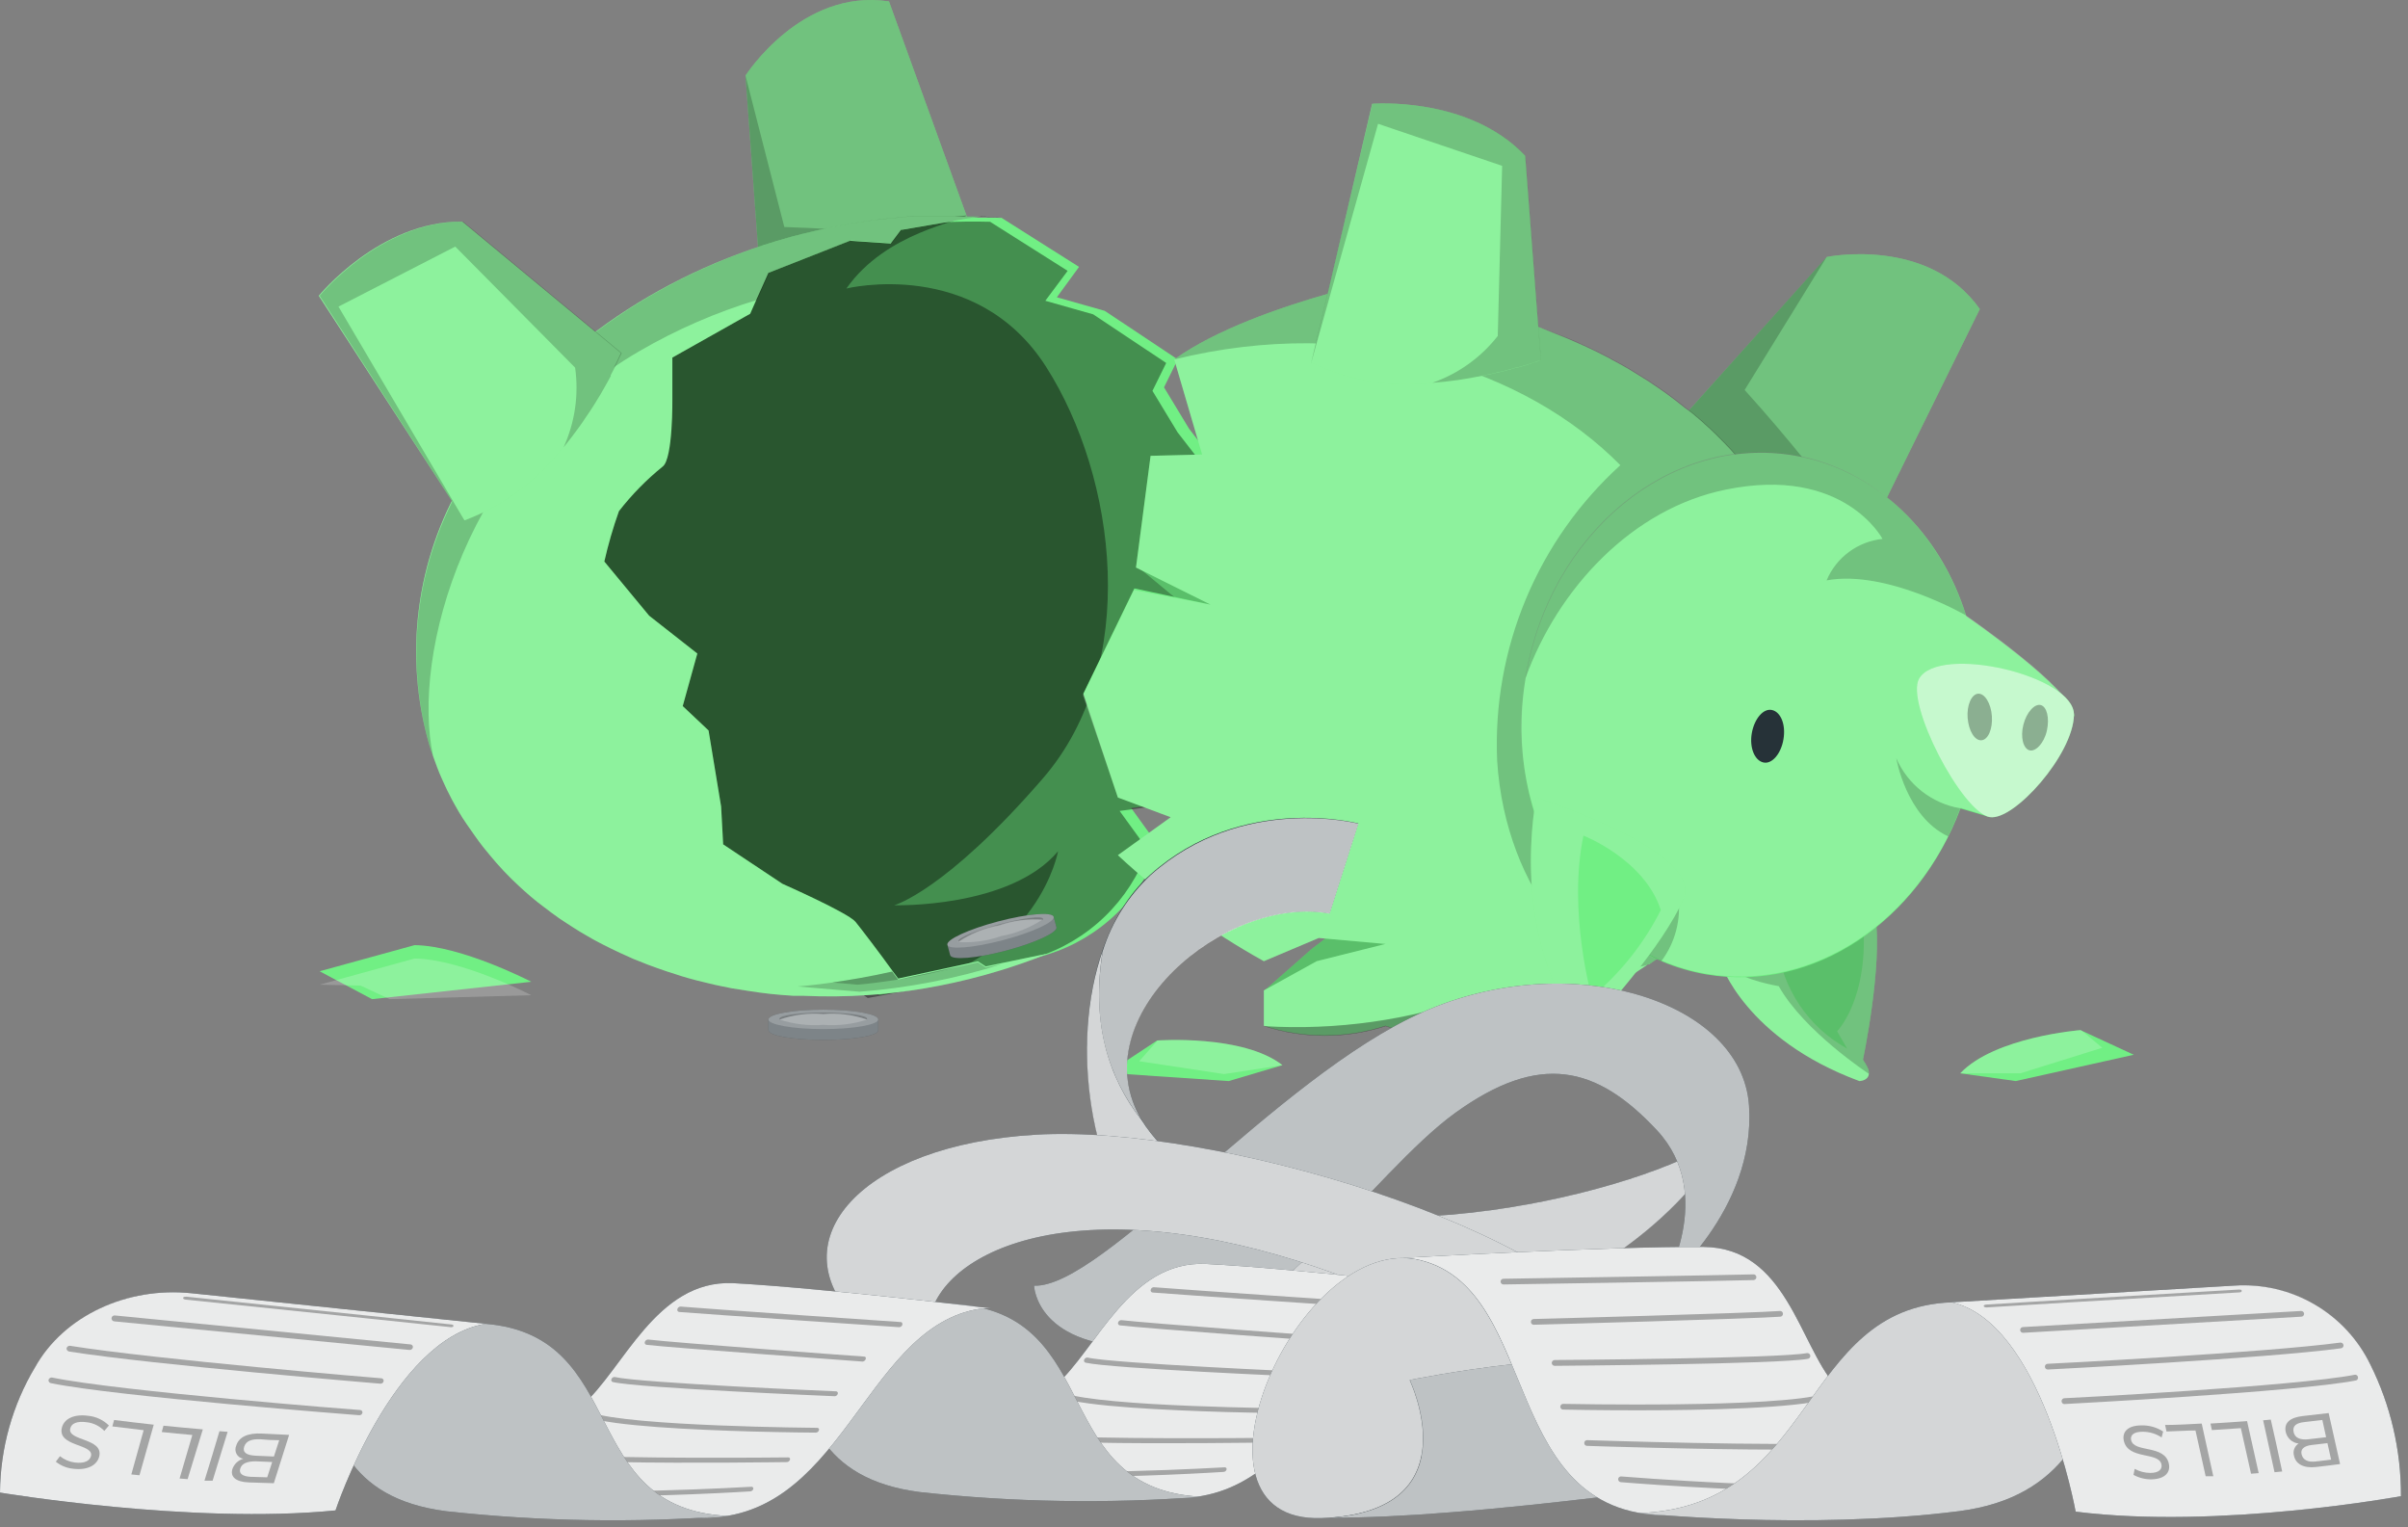 <svg width="164" height="104" viewBox="0 0 164 104" fill="none" xmlns="http://www.w3.org/2000/svg">
<rect x="0" y="0" width="164" height="104" fill="#808080" stroke="none"/>
<path d="M68.62 22.398L60.547 0.097C54.581 -0.827 50.773 5.148 50.773 5.148L51.996 21.881C51.996 21.881 58.996 27.459 68.62 22.398Z" fill="#71EF84"/>
<path opacity="0.2" d="M68.62 22.398L60.547 0.097C54.581 -0.827 50.773 5.148 50.773 5.148L51.996 21.881C51.996 21.881 58.996 27.459 68.62 22.398Z" fill="white"/>
<path opacity="0.2" d="M68.62 22.398L60.547 0.097C54.581 -0.827 50.773 5.148 50.773 5.148L51.996 21.881C51.996 21.881 58.996 27.459 68.62 22.398Z" fill="black"/>
<path opacity="0.2" d="M53.418 15.458L50.773 5.147L51.996 21.881C51.996 21.881 58.956 27.458 68.62 22.398L66.532 16.641C62.188 15.991 57.809 15.595 53.418 15.458Z" fill="black"/>
<path d="M68.211 14.832L73.49 18.173L71.979 20.241L75.24 21.166L80.212 24.476L79.277 26.375L80.987 29.199L82.747 31.476L84.546 34.956L84.268 37.242L84.119 43.556L80.202 45.594L83.324 48L81.514 50.983L80.898 54.502L77.04 55.02L78.959 57.674C78.346 59.395 77.344 60.95 76.029 62.218C74.715 63.486 73.124 64.432 71.383 64.982C67.615 66.15 63.776 67.077 59.889 67.756L41.208 55.039L37.996 34.886L43.206 22.07C50.594 17.135 59.329 14.607 68.211 14.832Z" fill="#71EF84"/>
<path opacity="0.4" d="M67.434 15.101L72.714 18.442L71.193 20.48L74.454 21.404L79.425 24.715L78.49 26.614L80.201 29.438L81.96 31.705L83.76 35.194L83.481 37.481L83.332 43.795L79.415 45.783L82.537 48.189L80.728 51.172L80.111 54.702L76.253 55.218L78.172 57.863C77.559 59.584 76.556 61.141 75.242 62.41C73.928 63.679 72.338 64.628 70.596 65.181C66.828 66.349 62.989 67.276 59.103 67.955L40.421 55.228L37.18 35.155L42.389 22.339C49.789 17.396 58.539 14.867 67.434 15.101Z" fill="black"/>
<path opacity="0.4" d="M65.827 14.673C65.469 15.1 60.369 15.767 57.644 19.644C57.644 19.644 66.463 17.467 71.256 24.993C76.048 32.52 77.698 45.286 71.037 52.991C64.375 60.696 60.896 61.641 60.896 61.641C60.896 61.641 68.79 61.86 72.061 57.962C72.061 57.962 70.758 65.28 61.522 67.228C52.285 69.177 38.654 60.726 37.213 48.338C35.771 35.95 34.538 28.393 43.178 22.15C51.818 15.906 65.827 14.673 65.827 14.673Z" fill="black"/>
<path d="M29.228 50.684C29.307 50.949 29.397 51.218 29.496 51.489C29.586 51.748 29.675 51.996 29.775 52.255C29.874 52.514 29.954 52.712 30.053 52.931C30.075 52.992 30.102 53.052 30.133 53.11C30.341 53.567 30.55 54.015 30.789 54.462C31.027 54.91 31.405 55.576 31.783 56.113C32.161 56.65 32.499 57.157 32.897 57.664L33.354 58.22C33.965 58.97 34.63 59.675 35.342 60.328C35.879 60.825 36.446 61.322 37.033 61.75C37.381 62.028 37.739 62.277 38.096 62.535L38.653 62.903C39.2 63.271 39.777 63.619 40.373 63.947L40.513 64.027C41.258 64.424 42.024 64.802 42.819 65.15C43.028 65.25 43.237 65.339 43.456 65.419L44.102 65.677L44.758 65.916L45.414 66.144C46.09 66.373 46.766 66.582 47.462 66.761L48.158 66.93C48.506 67.019 48.864 67.099 49.222 67.169L49.858 67.298L51.002 67.477L51.737 67.586L52.473 67.676C52.99 67.725 53.468 67.775 54.044 67.805H54.71C56.188 67.873 57.669 67.856 59.145 67.755L59.93 67.695C62.658 67.446 65.353 66.92 67.974 66.125C68.381 66.005 68.789 65.876 69.186 65.737L69.574 65.608L70.568 65.25L71.105 65.031L71.384 64.922L68.232 65.578L67.138 65.806L66.601 65.459L65.319 65.737L61.173 66.632L60.765 66.085C60.059 65.091 58.628 63.212 58.26 62.764C57.763 62.158 53.288 60.179 53.288 60.179L49.252 57.495L49.113 54.919L48.258 49.739L46.498 48.079L47.492 44.5L44.211 41.925L41.159 38.236C41.421 37.074 41.753 35.928 42.153 34.806C43.027 33.681 44.028 32.66 45.136 31.764C45.842 31.227 45.792 27.13 45.792 27.13V24.347L51.091 21.364L51.499 20.439L52.334 18.58L57.892 16.393L60.666 16.581L61.362 15.657L66.711 14.742H66.552H65.786C64.663 14.742 63.529 14.742 62.386 14.742C62.097 14.742 61.819 14.742 61.531 14.792L60.596 14.871L59.821 14.961L59.085 15.05C57.902 15.219 56.709 15.438 55.516 15.717L54.651 15.925L53.994 16.094L52.921 16.403C43.744 19.157 36.446 24.794 32.23 31.525C31.992 31.923 31.743 32.32 31.525 32.728C29.943 35.408 28.924 38.383 28.529 41.47C28.134 44.557 28.372 47.692 29.228 50.684Z" fill="#71EF84"/>
<path opacity="0.2" d="M29.228 50.684C29.307 50.949 29.397 51.218 29.496 51.489C29.586 51.748 29.675 51.996 29.775 52.255C29.874 52.514 29.954 52.712 30.053 52.931C30.075 52.992 30.102 53.052 30.133 53.11C30.331 53.577 30.55 54.025 30.789 54.462C31.027 54.9 31.405 55.576 31.783 56.113C32.161 56.65 32.509 57.157 32.897 57.664L33.354 58.22C33.97 58.966 34.634 59.67 35.342 60.328C35.879 60.825 36.446 61.322 37.033 61.75C37.381 62.028 37.739 62.277 38.096 62.535L38.653 62.903C39.21 63.261 39.787 63.609 40.373 63.947L40.513 64.027C41.258 64.424 42.024 64.802 42.819 65.15C43.028 65.25 43.237 65.339 43.456 65.419L44.102 65.677L44.758 65.916L45.414 66.144C46.09 66.373 46.766 66.582 47.462 66.761L48.158 66.93C48.506 67.019 48.864 67.099 49.222 67.169L49.858 67.298L51.002 67.477L51.737 67.586L52.473 67.676C52.99 67.725 53.468 67.775 54.044 67.805H54.71C56.188 67.873 57.669 67.856 59.145 67.755L59.93 67.695C62.658 67.446 65.353 66.92 67.974 66.125C68.381 66.005 68.789 65.876 69.186 65.737L69.574 65.608L70.568 65.25L71.105 65.031L71.384 64.922L68.232 65.578L67.138 65.806L66.601 65.459L65.319 65.737L61.173 66.632L60.765 66.085C60.059 65.091 58.628 63.212 58.26 62.764C57.763 62.158 53.288 60.179 53.288 60.179L49.252 57.495L49.113 54.919L48.258 49.739L46.498 48.079L47.492 44.5L44.211 41.925L41.159 38.236C41.421 37.074 41.753 35.928 42.153 34.806C43.027 33.681 44.028 32.66 45.136 31.764C45.842 31.227 45.792 27.13 45.792 27.13V24.347L51.091 21.364L51.499 20.439L52.334 18.58L57.892 16.393L60.666 16.581L61.362 15.657L66.711 14.742H66.552H65.786C64.663 14.742 63.529 14.742 62.386 14.742C62.097 14.742 61.819 14.742 61.531 14.792L60.596 14.871L59.821 14.961L59.085 15.05C57.902 15.219 56.709 15.438 55.516 15.717L54.651 15.925L53.994 16.094L52.921 16.403C43.744 19.157 36.446 24.794 32.23 31.525C31.992 31.923 31.743 32.32 31.525 32.728C29.943 35.408 28.924 38.383 28.529 41.47C28.134 44.557 28.372 47.692 29.228 50.684Z" fill="white"/>
<path opacity="0.2" d="M29.229 50.684C29.308 50.95 29.398 51.218 29.497 51.49C28.006 44.58 31.734 30.73 43.566 23.899C46.089 22.433 48.775 21.265 51.569 20.42L52.404 18.56L57.962 16.373L60.736 16.562L61.432 15.637L66.781 14.723H66.622H65.856C64.733 14.723 63.6 14.723 62.456 14.723C62.168 14.723 61.889 14.723 61.601 14.772L60.667 14.852L59.891 14.941L59.155 15.031C57.972 15.2 56.779 15.419 55.586 15.697L54.721 15.906L54.065 16.075L52.991 16.383C43.814 19.137 36.516 24.774 32.301 31.505C32.062 31.903 31.814 32.301 31.595 32.709C29.999 35.386 28.966 38.362 28.559 41.453C28.152 44.543 28.38 47.685 29.229 50.684Z" fill="black"/>
<path opacity="0.2" d="M54.332 67.17L58.528 67.528C61.824 67.278 65.08 66.647 68.231 65.649L67.138 65.877L66.601 65.529L65.318 65.808L61.172 66.703L60.765 66.156C59.184 66.514 57.782 66.742 56.688 66.901C55.386 67.09 54.531 67.15 54.332 67.17Z" fill="black"/>
<path opacity="0.2" d="M65.306 65.807L61.16 66.701C62.557 66.479 63.941 66.18 65.306 65.807Z" fill="black"/>
<path opacity="0.2" d="M56.68 66.9L58.4 67.049C59.394 66.96 60.269 66.84 61.164 66.701L60.756 66.154C59.175 66.512 57.763 66.741 56.68 66.9Z" fill="black"/>
<path d="M66.762 14.723L68.223 14.842L66.772 14.733L66.762 14.723Z" fill="black"/>
<path d="M31.634 35.432C34.288 34.439 36.607 32.715 38.325 30.461C38.703 29.994 39.06 29.527 39.389 29.069C39.558 28.841 39.707 28.622 39.846 28.403C40.224 27.866 40.552 27.339 40.84 26.852L41.158 26.295L41.536 25.609V25.54C41.596 25.43 41.645 25.321 41.705 25.221C41.765 25.122 41.825 24.973 41.884 24.873C41.907 24.819 41.933 24.765 41.964 24.715L42.192 24.227L42.282 24.038L31.484 15.09C25.867 15.04 21.711 20.141 21.711 20.141L31.634 35.432Z" fill="#71EF84"/>
<path opacity="0.2" d="M31.634 35.432C34.288 34.439 36.607 32.715 38.325 30.461C38.703 29.994 39.06 29.527 39.389 29.069C39.558 28.841 39.707 28.622 39.846 28.403C40.224 27.866 40.552 27.339 40.84 26.852L41.158 26.295L41.536 25.609V25.54C41.596 25.43 41.645 25.321 41.705 25.221C41.765 25.122 41.825 24.973 41.884 24.873C41.907 24.819 41.933 24.765 41.964 24.715L42.192 24.227L42.282 24.038L31.484 15.09C25.867 15.04 21.711 20.141 21.711 20.141L31.634 35.432Z" fill="white"/>
<path opacity="0.2" d="M23.052 20.877L31.006 16.79L39.169 25.033C39.43 26.88 39.157 28.764 38.383 30.461C38.761 29.994 39.119 29.527 39.447 29.069C39.616 28.841 39.765 28.622 39.904 28.403C40.282 27.866 40.61 27.339 40.899 26.852L41.217 26.295C41.356 26.057 41.475 25.828 41.595 25.609V25.54L41.764 25.221C41.833 25.092 41.883 24.973 41.943 24.873L42.022 24.715C42.122 24.516 42.191 24.357 42.251 24.227C42.288 24.168 42.318 24.105 42.34 24.038L31.543 15.09C25.925 15.04 21.77 20.141 21.77 20.141L31.632 35.442L23.052 20.877Z" fill="black"/>
<path d="M77.398 38.514L81.982 42.312L83.225 54.303L87.033 63.281L92.819 61.949L89.319 64.623L86.088 67.467L91.676 68.65L100.346 64.315L97.442 47.711L96.219 36.357L87.55 35.949L77.398 38.514Z" fill="#71EF84"/>
<path opacity="0.2" d="M77.398 38.514L81.982 42.312L83.225 54.303L87.033 63.281L92.819 61.949L89.319 64.623L86.088 67.467L91.676 68.65L100.346 64.315L97.442 47.711L96.219 36.357L87.55 35.949L77.398 38.514Z" fill="black"/>
<path d="M124.359 42.312L134.838 21.045C131.328 16.074 124.418 17.496 124.418 17.496L113.203 29.974C113.203 29.974 114.038 38.892 124.359 42.312Z" fill="#71EF84"/>
<path opacity="0.2" d="M124.359 42.312L134.838 21.045C131.328 16.074 124.418 17.496 124.418 17.496L113.203 29.974C113.203 29.974 114.038 38.892 124.359 42.312Z" fill="white"/>
<path opacity="0.2" d="M124.359 42.312L134.838 21.045C131.328 16.074 124.418 17.496 124.418 17.496L113.203 29.974C113.203 29.974 114.038 38.892 124.359 42.312Z" fill="black"/>
<path opacity="0.2" d="M118.821 26.554L124.408 17.496L113.203 29.974C113.203 29.974 114.038 38.922 124.359 42.312L127.063 36.824C124.519 33.242 121.767 29.812 118.821 26.554Z" fill="black"/>
<path d="M77.257 40.066L73.777 47.235L76.134 54.304L79.733 55.646L76.134 58.231C79.144 61.03 82.483 63.453 86.076 65.449L89.814 63.868L94.358 64.276L89.675 65.449L86.076 67.438V69.844C88.768 70.715 91.666 70.715 94.358 69.844L95.601 70.251V71.126L97.749 71.305L97.072 71.415L97.778 71.315L98.116 71.246L98.494 71.186L99.896 70.898C100.353 70.798 100.811 70.679 101.278 70.559C102.143 70.331 102.998 70.082 103.833 69.804L104.042 69.724C104.45 69.595 104.857 69.436 105.255 69.297C105.673 69.138 106.09 68.959 106.498 68.79L107.601 68.303C108.457 67.895 109.292 67.457 110.097 67L111.091 66.413C111.201 66.334 111.33 66.264 111.439 66.195L112.235 65.668H112.314C114.873 63.949 117.136 61.827 119.015 59.384C119.274 59.066 119.503 58.738 119.731 58.39C120.609 57.117 121.361 55.761 121.978 54.343L122.157 53.906C122.757 52.444 123.194 50.92 123.46 49.362L123.519 48.965L123.579 48.527C123.579 48.308 123.629 48.1 123.649 47.881C123.668 47.662 123.649 47.443 123.708 47.215C123.708 46.767 123.708 46.33 123.708 45.873C123.708 45.415 123.708 45.226 123.708 44.878C123.708 44.53 123.708 44.262 123.649 43.954C123.649 43.954 123.649 43.954 123.649 43.864C123.649 43.655 123.599 43.456 123.579 43.248C123.559 43.039 123.579 42.999 123.579 42.89C123.579 42.78 123.579 42.83 123.579 42.81C123.579 42.79 123.579 42.81 123.579 42.751C123.579 42.691 123.579 42.502 123.509 42.373C123.44 42.243 123.46 42.084 123.44 41.945C123.444 41.896 123.444 41.846 123.44 41.796V41.657V41.528C123.44 41.398 123.39 41.269 123.36 41.15C123.33 41.031 123.261 40.722 123.191 40.504C123.122 40.285 123.141 40.335 123.122 40.245C123.102 40.156 123.072 40.066 123.052 39.977V39.897C123.052 39.837 123.052 39.768 123.052 39.698V39.629C123.052 39.549 122.992 39.46 122.972 39.38C122.953 39.301 122.863 39.032 122.793 38.853C122.789 38.834 122.789 38.813 122.793 38.794C122.766 38.739 122.743 38.682 122.724 38.624C122.724 38.555 122.674 38.505 122.654 38.436C122.634 38.366 122.654 38.326 122.585 38.267C122.515 38.207 122.445 37.919 122.386 37.74V37.69L122.157 37.163C122.088 37.004 122.018 36.845 121.938 36.696C121.935 36.666 121.935 36.636 121.938 36.606L121.7 36.129C121.694 36.103 121.694 36.076 121.7 36.049L121.501 35.681L121.431 35.542C121.262 35.254 121.103 34.956 120.934 34.677C120.795 34.429 120.636 34.2 120.487 33.971L120.318 33.703L120 33.256C119.96 33.19 119.917 33.127 119.87 33.067L119.602 32.709L119.274 32.281C119.145 32.112 119.015 31.943 118.876 31.784L118.538 31.377L118.478 31.307L118.339 31.148L118.2 30.999C118.155 30.941 118.106 30.888 118.051 30.84C117.942 30.7 117.822 30.581 117.713 30.462L117.594 30.342L117.504 30.243L117.335 30.074L117.156 29.885C117.047 29.786 116.947 29.676 116.848 29.577C116.814 29.541 116.777 29.508 116.739 29.477L116.47 29.219L116.082 28.871L115.923 28.722L115.784 28.602C115.476 28.334 115.168 28.066 114.79 27.807L114.651 27.698C114.283 27.399 113.915 27.121 113.527 26.833C113.139 26.554 112.742 26.286 112.344 26.017L112.255 25.958L110.922 25.133C110.564 24.924 110.206 24.725 109.829 24.526C109.709 24.447 109.58 24.387 109.451 24.317C109.013 24.089 108.566 23.87 108.118 23.661C107.671 23.452 107.124 23.214 106.657 23.015L104.688 22.229L103.963 21.971C102.619 21.517 101.252 21.139 99.866 20.837L99.031 20.659C98.753 20.599 98.484 20.549 98.206 20.509C97.768 20.42 97.341 20.36 96.903 20.291L96.247 20.211L95.084 20.082L94.517 20.032C94.299 20.032 94.08 20.032 93.861 20.032C93.564 20 93.265 19.984 92.966 19.982C92.38 19.982 91.783 19.982 91.177 19.982H90.52C87.319 20.887 82.825 22.418 79.972 24.476L81.871 30.949L78.361 31.038L77.367 38.644L82.447 41.17L77.257 40.066Z" fill="#71EF84"/>
<path opacity="0.2" d="M76.136 54.304L79.735 55.646L76.136 58.231C79.147 61.03 82.485 63.453 86.079 65.449L89.817 63.868L94.361 64.276L89.678 65.449L86.079 67.438V69.844C88.77 70.715 91.669 70.715 94.361 69.844L95.603 70.251V71.126L97.751 71.305L98.119 71.246L98.497 71.186L99.899 70.898C100.356 70.798 100.813 70.679 101.281 70.559C102.146 70.331 103.001 70.082 103.836 69.804L104.045 69.724C104.452 69.595 104.86 69.436 105.258 69.297C105.675 69.138 106.093 68.959 106.5 68.79L107.604 68.303C108.459 67.895 109.294 67.457 110.099 67L111.094 66.414C111.203 66.334 111.332 66.264 111.442 66.195L112.237 65.668H112.317C114.875 63.949 117.138 61.827 119.018 59.384C119.276 59.066 119.505 58.738 119.734 58.39C120.611 57.117 121.363 55.761 121.981 54.343L122.16 53.906C122.76 52.444 123.197 50.92 123.462 49.362L123.522 48.965L123.581 48.527C123.581 48.308 123.631 48.1 123.651 47.881C123.671 47.662 123.651 47.443 123.711 47.215C123.711 46.767 123.711 46.33 123.711 45.873C123.711 45.415 123.711 45.226 123.711 44.878C123.711 44.53 123.711 44.262 123.651 43.954C123.651 43.954 123.651 43.954 123.651 43.864C123.651 43.536 123.581 43.208 123.532 42.87L123.442 42.353C123.442 42.204 123.393 42.065 123.373 41.925C123.377 41.876 123.377 41.826 123.373 41.776C123.377 41.687 123.377 41.597 123.373 41.508C123.313 41.239 123.253 40.971 123.184 40.712L123.124 40.484C123.124 40.394 123.074 40.315 123.054 40.225C123.035 40.136 123.005 40.046 122.985 39.957V39.877C122.985 39.818 122.985 39.748 122.985 39.678V39.609C122.985 39.529 122.925 39.44 122.905 39.36C122.885 39.281 122.796 39.012 122.726 38.833C122.73 38.797 122.73 38.76 122.726 38.724C122.722 38.684 122.722 38.644 122.726 38.605C122.726 38.535 122.677 38.485 122.657 38.416C122.637 38.346 122.657 38.306 122.587 38.247C122.518 38.187 122.448 37.899 122.388 37.72V37.67L122.16 37.143C122.09 36.984 122.02 36.825 121.941 36.676C121.937 36.646 121.937 36.616 121.941 36.586L121.702 36.109C121.697 36.083 121.697 36.056 121.702 36.029L121.503 35.662L121.434 35.522C121.265 35.234 121.106 34.936 120.937 34.657C120.798 34.409 120.638 34.18 120.489 33.952L120.32 33.683L120.002 33.236C119.962 33.17 119.919 33.107 119.873 33.047L119.604 32.689L119.276 32.261C119.147 32.092 119.018 31.923 118.879 31.764L118.541 31.357L118.481 31.287L118.342 31.128L118.203 30.979C118.158 30.921 118.108 30.868 118.053 30.82C117.944 30.68 117.825 30.561 117.715 30.442L117.596 30.323L117.507 30.223L117.338 30.054L116.741 29.458L116.473 29.199L116.085 28.851L115.926 28.702L115.787 28.583C115.478 28.314 115.17 28.046 114.792 27.787L114.653 27.678C114.285 27.38 113.917 27.101 113.53 26.813C113.142 26.535 112.744 26.266 112.346 25.998L112.257 25.938L110.925 25.113C110.567 24.904 110.209 24.705 109.831 24.506C109.712 24.427 109.582 24.367 109.453 24.297C109.016 24.069 108.568 23.85 108.121 23.641C107.674 23.433 107.127 23.194 106.659 22.995L104.691 22.229L103.965 21.971C102.622 21.517 101.254 21.139 99.869 20.837L99.034 20.659C98.755 20.599 98.487 20.549 98.208 20.509C97.771 20.42 97.343 20.36 96.906 20.291L96.25 20.211L95.086 20.082L94.52 20.032C94.301 20.032 94.082 20.032 93.864 20.032C93.566 20 93.268 19.984 92.969 19.982C92.382 19.982 91.786 19.982 91.179 19.982H90.523C87.321 20.887 82.827 22.418 79.974 24.476L81.873 30.949L78.363 31.038L77.369 38.644L82.45 41.17L77.23 40.175L73.75 47.344L76.136 54.304Z" fill="white"/>
<path opacity="0.2" d="M110.357 31.675C107.569 34.205 105.372 37.318 103.922 40.792C102.472 44.266 101.804 48.017 101.965 51.778C102.522 60.826 108.468 67.169 112.365 65.638C114.924 63.919 117.187 61.797 119.066 59.354C119.325 59.036 119.553 58.708 119.782 58.36C120.659 57.087 121.412 55.731 122.029 54.314L122.208 53.876C122.808 52.414 123.245 50.89 123.511 49.333L123.57 48.935L123.63 48.497C123.63 48.279 123.68 48.07 123.699 47.851C123.719 47.632 123.699 47.414 123.759 47.185C123.759 46.737 123.759 46.3 123.759 45.843C123.759 45.385 123.759 45.196 123.759 44.848C123.759 44.5 123.759 44.232 123.699 43.924C123.699 43.924 123.699 43.924 123.699 43.834C123.699 43.626 123.65 43.427 123.63 43.218C123.61 43.009 123.63 42.969 123.63 42.86C123.63 42.751 123.63 42.8 123.63 42.78C123.63 42.761 123.63 42.78 123.63 42.721C123.63 42.661 123.63 42.472 123.56 42.343C123.491 42.214 123.511 42.055 123.491 41.915C123.495 41.866 123.495 41.816 123.491 41.766V41.627V41.498C123.491 41.369 123.441 41.239 123.411 41.12C123.381 41.001 123.341 40.842 123.302 40.702L123.242 40.474C123.242 40.384 123.192 40.305 123.172 40.215C123.153 40.126 123.123 40.036 123.103 39.947V39.867C123.081 39.776 123.054 39.687 123.023 39.599C123.023 39.519 122.964 39.43 122.944 39.35C122.924 39.271 122.834 39.002 122.765 38.823C122.76 38.804 122.76 38.783 122.765 38.764V38.714C122.761 38.674 122.761 38.634 122.765 38.595C122.765 38.525 122.715 38.475 122.695 38.406C122.675 38.336 122.695 38.296 122.626 38.237C122.556 38.177 122.486 37.889 122.427 37.71V37.66L122.198 37.133C122.129 36.974 122.059 36.815 121.979 36.666C121.976 36.636 121.976 36.606 121.979 36.576L121.741 36.099C121.735 36.073 121.735 36.046 121.741 36.02L121.542 35.652L121.472 35.513C121.303 35.224 121.144 34.926 120.975 34.648C120.891 34.5 120.798 34.357 120.697 34.22L120.528 33.942L120.359 33.673L120.041 33.226C119.911 33.047 119.782 32.858 119.643 32.679L119.315 32.251C119.186 32.082 119.056 31.913 118.917 31.754L118.579 31.347L118.519 31.277C118.42 31.178 118.331 31.068 118.241 30.969C118.196 30.911 118.146 30.858 118.092 30.81C117.983 30.671 117.863 30.551 117.754 30.432L117.635 30.313L117.545 30.213L117.376 30.044L117.197 29.855C117.088 29.756 116.988 29.646 116.889 29.547C116.855 29.511 116.818 29.478 116.779 29.448L116.511 29.189L116.123 28.841L115.964 28.692L115.825 28.573C115.517 28.304 115.209 28.036 114.831 27.777L114.692 27.668C114.324 27.37 113.956 27.091 113.568 26.803C113.18 26.525 112.783 26.256 112.385 25.988L112.295 25.928L110.963 25.103C110.605 24.894 110.247 24.695 109.87 24.496C109.75 24.417 109.621 24.357 109.492 24.288C109.054 24.059 108.607 23.84 108.159 23.631C107.712 23.422 107.165 23.184 106.698 22.985L104.69 22.229L103.964 21.971C102.62 21.517 101.253 21.139 99.867 20.837L99.032 20.659C98.754 20.599 98.486 20.549 98.207 20.509C97.77 20.42 97.342 20.36 96.905 20.291L96.248 20.211L95.085 20.082L94.518 20.032C94.3 20.032 94.081 20.032 93.862 20.032C93.565 20 93.266 19.984 92.967 19.982C92.381 19.982 91.784 19.982 91.178 19.982H90.522C87.32 20.887 82.826 22.418 79.973 24.476C92.5 21.384 103.884 25.123 110.357 31.675Z" fill="black"/>
<path opacity="0.2" d="M86.09 69.874C88.782 70.746 91.68 70.746 94.372 69.874L95.615 70.282V71.157C98.806 70.846 101.928 70.027 104.861 68.731L102.873 68.303L100.655 67.826C95.987 69.479 91.033 70.176 86.09 69.874Z" fill="black"/>
<path opacity="0.2" d="M86.09 69.873C88.782 70.744 91.68 70.744 94.372 69.873L95.615 70.28C98.091 69.889 100.515 69.222 102.843 68.292L100.626 67.814C95.967 69.467 91.024 70.167 86.09 69.873Z" fill="black"/>
<path d="M117.195 65.588C117.195 65.588 118.866 70.738 126.641 73.612C126.641 73.612 127.913 73.562 126.879 72.16C126.879 72.16 128.231 65.797 127.724 62.317C127.217 58.837 117.195 65.588 117.195 65.588Z" fill="#71EF84"/>
<path opacity="0.2" d="M126.879 72.17C126.879 72.17 128.231 65.797 127.724 62.317C127.709 62.191 127.676 62.067 127.625 61.95C127.525 61.756 127.371 61.595 127.183 61.486C126.994 61.377 126.779 61.324 126.561 61.333C126.689 61.607 126.776 61.899 126.82 62.198C126.82 62.337 126.82 62.496 126.879 62.665C127.337 67.975 125.119 70.222 125.119 70.222L125.805 71.405C124.495 70.683 123.376 69.656 122.544 68.412C121.712 67.169 121.19 65.743 121.023 64.256L121.123 64.137C121.594 63.558 122.095 63.004 122.624 62.477C120.748 63.394 118.935 64.433 117.195 65.588C117.195 65.588 118.866 70.739 126.631 73.612C126.631 73.612 127.217 73.612 127.277 73.145C127.275 72.781 127.132 72.432 126.879 72.17Z" fill="white"/>
<path opacity="0.2" d="M126.88 72.17C126.88 72.17 128.233 65.797 127.725 62.317C127.71 62.19 127.677 62.066 127.626 61.949L126.821 62.198C125.101 62.725 122.893 63.441 121.124 64.136C119.992 64.573 118.94 65.194 118.012 65.976C118.688 66.742 121.144 67.149 121.144 67.149C122.874 70.231 127.278 73.115 127.278 73.115C127.268 72.761 127.127 72.424 126.88 72.17Z" fill="black"/>
<path d="M135.508 55.635L133.519 55.049C130.666 62.704 123.577 67.586 116.239 66.353C107.788 64.922 102.27 55.854 103.921 46.091C105.571 36.327 113.754 29.586 122.215 31.018C127.822 32.012 132.157 36.267 133.917 41.955C133.917 41.955 141.245 47.005 141.264 48.755L135.508 55.635Z" fill="#71EF84"/>
<path opacity="0.2" d="M141.25 48.706C141.25 46.956 133.903 41.906 133.903 41.906C132.113 36.268 127.808 31.963 122.201 30.969C113.74 29.537 105.557 36.288 103.907 46.051V46.161C103.032 51.099 104.132 56.183 106.969 60.319C108.527 62.554 110.675 64.312 113.173 65.4C114.157 65.823 115.188 66.127 116.245 66.304C122.926 67.428 129.439 63.451 132.7 56.909C132.998 56.292 133.276 55.656 133.525 55L135.513 55.586L141.25 48.706Z" fill="white"/>
<path opacity="0.2" d="M114.297 61.005C113.8 58.37 108.799 59.752 106.949 60.358C108.507 62.593 110.655 64.352 113.153 65.439C114.102 64.168 114.513 62.576 114.297 61.005Z" fill="black"/>
<path opacity="0.2" d="M133.503 55.039C132.551 54.877 131.655 54.48 130.895 53.885C130.134 53.289 129.534 52.514 129.148 51.629C129.148 51.629 129.815 55.606 132.678 56.948C132.976 56.342 133.255 55.705 133.503 55.039Z" fill="black"/>
<path opacity="0.2" d="M133.899 41.906C132.109 36.268 127.804 31.963 122.196 30.969C113.735 29.537 105.553 36.288 103.902 46.051V46.161C106.1 40.076 111.16 34.628 117.553 33.335C125.587 31.695 128.212 36.696 128.212 36.696C127.382 36.782 126.591 37.089 125.921 37.586C125.251 38.083 124.727 38.751 124.404 39.519C128.47 38.764 133.899 41.906 133.899 41.906Z" fill="black"/>
<path d="M135.513 55.637C137.173 55.915 141.21 51.361 141.25 48.677C141.29 45.992 132.053 43.855 130.701 46.211C129.756 47.892 133.624 55.309 135.513 55.637Z" fill="#71EF84"/>
<path opacity="0.6" d="M135.513 55.637C137.173 55.915 141.21 51.361 141.25 48.677C141.29 45.992 132.053 43.855 130.701 46.211C129.756 47.892 133.624 55.309 135.513 55.637Z" fill="white"/>
<path opacity="0.3" d="M135.66 48.767C135.6 47.892 135.172 47.206 134.725 47.235C134.278 47.265 133.94 48.011 134.009 48.886C134.079 49.761 134.486 50.437 134.944 50.407C135.401 50.377 135.719 49.641 135.66 48.767Z" fill="black"/>
<path opacity="0.3" d="M137.805 49.351C137.586 50.206 137.805 50.982 138.223 51.091C138.64 51.2 139.217 50.604 139.406 49.749C139.595 48.894 139.406 48.118 138.988 48.009C138.571 47.9 138.014 48.506 137.805 49.351Z" fill="black"/>
<path d="M121.465 50.335C121.634 49.341 121.286 48.486 120.69 48.347C120.093 48.208 119.477 48.953 119.308 49.928C119.139 50.902 119.496 51.777 120.093 51.916C120.69 52.055 121.306 51.31 121.465 50.335Z" fill="#263238"/>
<path d="M104.631 54.303C104.631 54.303 102.643 63.847 107.892 70.3C107.892 70.3 109.016 70.916 108.887 69.186C108.887 69.186 113.311 64.414 114.663 61.173C116.015 57.932 104.631 54.303 104.631 54.303Z" fill="#71EF84"/>
<path opacity="0.2" d="M104.631 54.303C104.631 54.303 102.643 63.847 107.892 70.3C107.892 70.3 109.016 70.916 108.887 69.186C108.887 69.186 113.311 64.414 114.663 61.173C116.015 57.932 104.631 54.303 104.631 54.303Z" fill="white"/>
<path d="M108.408 67.885C108.408 67.885 106.767 62.069 107.841 56.898C107.841 56.898 111.997 58.509 113.111 61.969C111.965 64.243 110.364 66.256 108.408 67.885Z" fill="#71EF84"/>
<path d="M89.32 24.694C91.876 25.921 94.726 26.4 97.543 26.076C98.139 26.027 98.726 25.967 99.283 25.887L100.078 25.758C100.724 25.649 101.331 25.52 101.878 25.39L102.514 25.241L103.26 25.032H103.339L103.687 24.933L104.065 24.823L104.234 24.764L104.741 24.595L104.94 24.525L103.876 10.606C100.018 6.52 93.456 7.066 93.456 7.066L89.32 24.694Z" fill="#71EF84"/>
<path opacity="0.2" d="M89.32 24.694C91.876 25.921 94.726 26.4 97.543 26.076C98.139 26.027 98.726 25.967 99.283 25.887L100.078 25.758C100.724 25.649 101.331 25.52 101.878 25.39L102.514 25.241L103.26 25.032H103.339L103.687 24.933L104.065 24.823L104.234 24.764L104.741 24.595L104.94 24.525L103.876 10.606C100.018 6.52 93.456 7.066 93.456 7.066L89.32 24.694Z" fill="white"/>
<path opacity="0.2" d="M93.855 8.428L102.306 11.292L102.008 22.875C100.859 24.343 99.313 25.451 97.553 26.066C98.15 26.017 98.737 25.957 99.293 25.877L100.089 25.748C100.735 25.639 101.341 25.51 101.888 25.38L102.525 25.231L103.27 25.022H103.35L103.698 24.923L104.076 24.814L104.245 24.754C104.453 24.694 104.622 24.635 104.752 24.585L104.951 24.525L103.887 10.606C100.029 6.52 93.467 7.066 93.467 7.066L89.281 24.774L93.855 8.428Z" fill="black"/>
<path d="M97.77 71.334L97.094 71.443L97.8 71.344L97.77 71.334Z" fill="white"/>
<path d="M21.77 66.135L25.339 68.034L36.186 66.851C36.186 66.851 31.434 64.385 28.232 64.356L21.77 66.135Z" fill="#71EF84"/>
<path opacity="0.2" d="M21.77 67.049L24.553 67.109L26.542 68.034L36.186 67.765C36.186 67.765 31.434 65.299 28.232 65.269L21.77 67.049Z" fill="white"/>
<path d="M133.504 73.084L137.282 73.611L145.325 71.821L141.687 70.141C141.687 70.141 135.85 70.598 133.504 73.084Z" fill="#71EF84"/>
<path opacity="0.2" d="M133.504 73.084H137.6L143.178 71.344L141.736 70.141C141.736 70.141 135.85 70.598 133.504 73.084Z" fill="white"/>
<path d="M87.342 72.528L83.683 73.612L75.461 73.055L78.811 70.848C78.811 70.848 84.648 70.421 87.342 72.528Z" fill="#71EF84"/>
<path opacity="0.2" d="M87.34 72.528L83.362 73.135L77.586 72.26L78.839 70.848C78.839 70.848 84.645 70.421 87.34 72.528Z" fill="white"/>
<path d="M59.813 69.416C59.813 69.048 58.142 68.75 56.074 68.75C54.006 68.75 52.336 69.048 52.336 69.416V70.152C52.336 70.52 54.006 70.808 56.074 70.808C58.142 70.808 59.813 70.52 59.813 70.152V69.416Z" fill="#263238"/>
<path opacity="0.4" d="M59.813 69.416C59.813 69.048 58.142 68.75 56.074 68.75C54.006 68.75 52.336 69.048 52.336 69.416V70.152C52.336 70.52 54.006 70.808 56.074 70.808C58.142 70.808 59.813 70.52 59.813 70.152V69.416Z" fill="white"/>
<path opacity="0.2" d="M59.813 69.416C59.813 69.774 58.142 70.072 56.074 70.072C54.006 70.072 52.336 69.774 52.336 69.416C52.336 69.058 54.006 68.75 56.074 68.75C58.142 68.75 59.813 69.048 59.813 69.416Z" fill="white"/>
<path opacity="0.2" d="M59.053 69.367C59.059 69.386 59.059 69.407 59.053 69.427C58.096 69.091 57.08 68.963 56.07 69.049C55.06 68.963 54.044 69.091 53.087 69.427C53.08 69.407 53.08 69.386 53.087 69.367C53.087 69.138 54.439 68.949 56.07 68.949C57.7 68.949 59.053 69.138 59.053 69.367Z" fill="black"/>
<path opacity="0.2" d="M59.059 69.425C58.098 69.739 57.085 69.86 56.077 69.783C55.068 69.86 54.055 69.739 53.094 69.425C54.05 69.09 55.067 68.961 56.077 69.047C57.086 68.961 58.103 69.09 59.059 69.425Z" fill="white"/>
<path d="M71.761 62.426C71.662 62.078 69.972 62.217 67.973 62.744C65.975 63.271 64.434 63.977 64.523 64.335L64.712 65.04C64.802 65.398 66.502 65.259 68.5 64.732C70.499 64.205 72.04 63.489 71.95 63.141C71.91 62.992 71.791 62.555 71.761 62.426Z" fill="#263238"/>
<path opacity="0.4" d="M71.761 62.426C71.662 62.078 69.972 62.217 67.973 62.744C65.975 63.271 64.434 63.977 64.523 64.335L64.712 65.04C64.802 65.398 66.502 65.259 68.5 64.732C70.499 64.205 72.04 63.489 71.95 63.141C71.91 62.992 71.791 62.555 71.761 62.426Z" fill="white"/>
<path opacity="0.2" d="M71.761 62.426C71.851 62.774 70.31 63.489 68.311 64.016C66.313 64.543 64.613 64.683 64.523 64.335C64.434 63.987 65.975 63.271 67.973 62.744C69.972 62.217 71.662 62.078 71.761 62.426Z" fill="white"/>
<path opacity="0.2" d="M71.037 62.565C71.041 62.575 71.043 62.585 71.043 62.595C71.043 62.605 71.041 62.615 71.037 62.625C70.026 62.552 69.011 62.687 68.054 63.023C67.058 63.197 66.109 63.58 65.27 64.146C65.264 64.13 65.264 64.112 65.27 64.096C65.211 63.877 66.463 63.351 68.064 62.933C69.665 62.515 70.987 62.337 71.037 62.565Z" fill="black"/>
<path opacity="0.2" d="M70.987 62.624C70.14 63.178 69.19 63.557 68.194 63.738C67.237 64.075 66.223 64.214 65.211 64.146C66.05 63.568 67.002 63.175 68.005 62.992C68.963 62.667 69.978 62.542 70.987 62.624Z" fill="white"/>
<path d="M117.589 77.226C112.909 81.038 90.878 86.662 80.685 79.309C70.493 71.956 82.379 60.687 90.552 62.201L92.51 56.07C92.51 56.07 84.594 53.987 78.359 59.542C72.124 65.096 73.124 78.907 78.227 84.35C83.331 89.794 89.559 94.633 102.203 89.509C114.846 84.385 117.589 77.226 117.589 77.226Z" fill="#263238"/>
<path opacity="0.8" d="M117.586 77.226C117.586 77.226 114.809 84.426 102.193 89.55C89.577 94.674 83.335 89.828 78.225 84.391C74.322 80.225 72.823 71.199 75.107 64.707C74.308 69.567 75.454 73.351 77.752 76.275C78.508 77.474 79.5 78.506 80.669 79.309C81.421 79.847 82.223 80.312 83.064 80.698C93.979 85.863 113.247 80.753 117.586 77.226Z" fill="white"/>
<path opacity="0.7" d="M92.516 56.085L90.558 62.216C83.455 60.904 73.554 69.25 77.761 76.276C75.463 73.353 74.29 69.576 75.116 64.709C75.744 62.751 76.862 60.987 78.365 59.584C84.614 54.016 92.516 56.085 92.516 56.085Z" fill="white"/>
<path d="M70.426 87.544C75.085 87.724 86.909 73.352 96.901 68.915C106.892 64.478 118.633 68.102 119.119 75.282C119.605 82.461 113.245 87.544 113.245 87.544C113.245 87.544 116.967 81.371 112.842 76.955C108.718 72.539 104.844 71.657 99.136 75.761C93.429 79.864 85.902 91.578 78.223 91.731C70.544 91.883 70.426 87.544 70.426 87.544Z" fill="#263238"/>
<path opacity="0.7" d="M70.426 87.544C75.085 87.724 86.909 73.352 96.901 68.915C106.892 64.478 118.633 68.102 119.119 75.282C119.605 82.461 113.245 87.544 113.245 87.544C113.245 87.544 116.967 81.371 112.842 76.955C108.718 72.539 104.844 71.657 99.136 75.761C93.429 79.864 85.902 91.578 78.223 91.731C70.544 91.883 70.426 87.544 70.426 87.544Z" fill="white"/>
<path d="M58.263 89.835C53.062 84.468 58.575 77.942 70.601 77.261C82.627 76.581 106.29 83.51 111.636 91.932C116.982 100.354 109.643 96.32 109.643 96.32C109.643 96.32 95.791 86.641 81.835 84.26C67.879 81.878 61.339 87.843 63.679 92.557C66.019 97.272 58.263 89.835 58.263 89.835Z" fill="#263238"/>
<path opacity="0.8" d="M58.263 89.835C53.062 84.468 58.575 77.942 70.601 77.261C82.627 76.581 106.29 83.51 111.636 91.932C116.982 100.354 109.643 96.32 109.643 96.32C109.643 96.32 95.791 86.641 81.835 84.26C67.879 81.878 61.339 87.843 63.679 92.557C66.019 97.272 58.263 89.835 58.263 89.835Z" fill="white"/>
<path d="M98.633 87.836C104.48 89.058 105.452 96.119 103.591 100.452C103.591 100.452 87.621 97.056 81.539 97.959C81.539 97.959 89.6 85.94 98.633 87.836Z" fill="#263238"/>
<path opacity="0.7" d="M98.633 87.836C104.48 89.058 105.452 96.119 103.591 100.452C103.591 100.452 87.621 97.056 81.539 97.959C81.539 97.959 89.6 85.94 98.633 87.836Z" fill="white"/>
<path d="M99.702 87.738C99.343 87.724 98.984 87.754 98.633 87.828C90.995 89.363 89.523 102.409 79.705 101.999C73.783 101.736 73.109 97.868 71.859 94.362C74.692 91.904 76.9 85.808 82.142 86.064C88.176 86.363 99.702 87.738 99.702 87.738Z" fill="#263238"/>
<path opacity="0.9" d="M99.702 87.738C99.343 87.724 98.984 87.754 98.633 87.828C90.995 89.363 89.523 102.409 79.705 101.999C73.783 101.736 73.109 97.868 71.859 94.362C74.692 91.904 76.9 85.808 82.142 86.064C88.176 86.363 99.702 87.738 99.702 87.738Z" fill="white"/>
<g opacity="0.3">
<path d="M71.663 100.557C76.982 100.634 83.259 100.231 83.342 100.224C83.388 100.22 83.431 100.201 83.466 100.171C83.501 100.142 83.525 100.102 83.537 100.057C83.541 100.038 83.541 100.019 83.537 100C83.532 99.981 83.523 99.963 83.51 99.949C83.497 99.935 83.48 99.924 83.462 99.917C83.444 99.91 83.424 99.909 83.405 99.912C83.294 99.912 71.913 100.606 66.88 99.912C66.833 99.908 66.786 99.92 66.746 99.945C66.706 99.97 66.675 100.007 66.657 100.05C66.65 100.07 66.647 100.092 66.649 100.113C66.651 100.135 66.658 100.155 66.67 100.173C66.681 100.192 66.697 100.207 66.715 100.218C66.733 100.229 66.754 100.236 66.775 100.238C68.397 100.437 70.029 100.544 71.663 100.557Z" fill="black"/>
</g>
<g opacity="0.3">
<path d="M74.375 98.229C79.187 98.326 85.748 98.229 85.831 98.229C85.877 98.226 85.921 98.21 85.957 98.181C85.994 98.152 86.02 98.113 86.033 98.069C86.04 98.051 86.042 98.032 86.04 98.013C86.037 97.994 86.03 97.976 86.019 97.96C86.008 97.944 85.994 97.931 85.977 97.923C85.96 97.914 85.941 97.909 85.922 97.909C85.811 97.909 74.312 98.027 70.646 97.708C70.598 97.703 70.55 97.716 70.51 97.744C70.471 97.772 70.443 97.814 70.431 97.861C70.423 97.881 70.42 97.903 70.423 97.924C70.425 97.946 70.433 97.967 70.445 97.984C70.458 98.002 70.474 98.017 70.494 98.027C70.513 98.037 70.534 98.042 70.556 98.041C71.417 98.145 72.806 98.194 74.375 98.229Z" fill="black"/>
</g>
<g opacity="0.3">
<path d="M83.474 96.147C85.806 96.21 87.605 96.224 87.792 96.224C87.84 96.224 87.886 96.208 87.924 96.179C87.961 96.15 87.988 96.11 88.001 96.064C88.009 96.046 88.012 96.026 88.011 96.006C88.009 95.986 88.002 95.966 87.991 95.95C87.98 95.933 87.965 95.92 87.947 95.91C87.929 95.901 87.91 95.897 87.889 95.897C87.772 95.897 75.107 95.8 72.427 94.849C72.38 94.837 72.331 94.84 72.287 94.859C72.243 94.878 72.207 94.911 72.184 94.953C72.172 94.972 72.164 94.993 72.162 95.015C72.159 95.037 72.16 95.059 72.167 95.08C72.174 95.101 72.185 95.121 72.2 95.137C72.215 95.153 72.233 95.166 72.253 95.175C73.961 95.779 79.516 96.029 83.474 96.147Z" fill="black"/>
</g>
<g opacity="0.3">
<path d="M89.036 93.752C89.084 93.751 89.13 93.734 89.169 93.706C89.207 93.677 89.236 93.638 89.251 93.592C89.251 93.495 89.251 93.419 89.14 93.419C89.029 93.419 75.768 92.836 74.08 92.44C74.032 92.433 73.983 92.442 73.94 92.466C73.897 92.49 73.864 92.527 73.844 92.572C73.833 92.591 73.826 92.613 73.825 92.636C73.823 92.658 73.827 92.681 73.836 92.702C73.844 92.723 73.858 92.741 73.875 92.756C73.892 92.771 73.913 92.781 73.934 92.787C75.656 93.183 88.516 93.731 89.036 93.752Z" fill="black"/>
</g>
<g opacity="0.3">
<path d="M90.976 91.384C91.024 91.382 91.07 91.366 91.108 91.338C91.147 91.309 91.176 91.27 91.191 91.224C91.2 91.206 91.205 91.186 91.204 91.165C91.204 91.144 91.198 91.124 91.188 91.106C91.177 91.088 91.163 91.073 91.145 91.062C91.128 91.052 91.108 91.045 91.087 91.044C90.962 91.044 77.957 90.086 76.381 89.891C76.331 89.887 76.282 89.9 76.24 89.928C76.198 89.956 76.168 89.997 76.152 90.044C76.143 90.065 76.139 90.088 76.141 90.11C76.142 90.133 76.149 90.155 76.161 90.174C76.172 90.194 76.188 90.21 76.207 90.223C76.226 90.235 76.248 90.243 76.27 90.246C77.853 90.447 90.851 91.377 90.976 91.384Z" fill="black"/>
</g>
<g opacity="0.3">
<path d="M93.474 89.044C93.522 89.044 93.57 89.029 93.61 89C93.65 88.971 93.68 88.931 93.696 88.885C93.696 88.787 93.696 88.704 93.591 88.697C93.487 88.69 80.344 87.795 78.594 87.649C78.543 87.646 78.493 87.661 78.452 87.692C78.412 87.722 78.383 87.766 78.372 87.816C78.364 87.837 78.362 87.859 78.364 87.881C78.367 87.903 78.374 87.925 78.386 87.943C78.398 87.962 78.415 87.978 78.434 87.99C78.453 88.001 78.475 88.008 78.497 88.01C80.24 88.156 93.349 89.037 93.474 89.044Z" fill="black"/>
</g>
<path d="M65.296 88.815L56.617 88.121V91.683H53.84C53.92 91.883 53.983 92.09 54.027 92.301C54.791 96.162 55.749 100.716 62.651 101.598C69.025 102.294 75.449 102.401 81.842 101.917C71.483 101.431 75.204 89.628 65.296 88.815Z" fill="#263238"/>
<path opacity="0.7" d="M65.296 88.815L56.617 88.121V91.683H53.84C53.92 91.883 53.983 92.09 54.027 92.301C54.791 96.162 55.749 100.716 62.651 101.598C69.025 102.294 75.449 102.401 81.842 101.917C71.483 101.431 75.204 89.628 65.296 88.815Z" fill="white"/>
<path d="M67.475 89.086C67.117 89.072 66.758 89.103 66.406 89.176C58.769 90.711 57.297 103.757 47.479 103.341C41.556 103.077 40.883 99.21 39.633 95.703C42.466 93.245 44.674 87.149 49.916 87.371C55.95 87.698 67.475 89.086 67.475 89.086Z" fill="#263238"/>
<path opacity="0.9" d="M67.475 89.086C67.117 89.072 66.758 89.103 66.406 89.176C58.769 90.711 57.297 103.757 47.479 103.341C41.556 103.077 40.883 99.21 39.633 95.703C42.466 93.245 44.674 87.149 49.916 87.371C55.95 87.698 67.475 89.086 67.475 89.086Z" fill="white"/>
<g opacity="0.3">
<path d="M39.431 101.875C44.749 101.951 51.026 101.556 51.109 101.549C51.155 101.543 51.197 101.525 51.232 101.495C51.267 101.465 51.292 101.426 51.304 101.382C51.309 101.363 51.309 101.343 51.304 101.324C51.299 101.306 51.29 101.288 51.277 101.274C51.264 101.259 51.247 101.248 51.229 101.242C51.211 101.235 51.191 101.233 51.172 101.236C51.061 101.236 39.681 101.93 34.654 101.236C34.605 101.23 34.556 101.24 34.515 101.266C34.473 101.291 34.441 101.329 34.425 101.375C34.418 101.395 34.416 101.416 34.419 101.437C34.422 101.458 34.429 101.478 34.44 101.496C34.452 101.514 34.467 101.529 34.484 101.54C34.502 101.552 34.522 101.559 34.543 101.562C36.164 101.762 37.797 101.867 39.431 101.875Z" fill="black"/>
</g>
<g opacity="0.3">
<path d="M42.144 99.556C46.956 99.653 53.517 99.556 53.6 99.556C53.647 99.552 53.691 99.534 53.727 99.504C53.763 99.474 53.789 99.434 53.802 99.389C53.809 99.372 53.812 99.353 53.809 99.334C53.807 99.315 53.8 99.297 53.789 99.282C53.778 99.267 53.763 99.254 53.746 99.247C53.728 99.239 53.71 99.235 53.691 99.237C53.58 99.237 42.081 99.362 38.416 99.042C38.368 99.037 38.321 99.049 38.281 99.076C38.242 99.102 38.213 99.142 38.2 99.188C38.193 99.209 38.19 99.231 38.192 99.253C38.195 99.274 38.203 99.295 38.215 99.314C38.227 99.332 38.243 99.347 38.263 99.358C38.282 99.369 38.303 99.375 38.325 99.375C39.214 99.5 40.582 99.5 42.144 99.556Z" fill="black"/>
</g>
<g opacity="0.3">
<path d="M51.246 97.474C53.579 97.536 55.377 97.55 55.565 97.55C55.612 97.549 55.658 97.533 55.695 97.504C55.733 97.475 55.76 97.436 55.773 97.39C55.781 97.372 55.785 97.352 55.783 97.332C55.782 97.312 55.775 97.293 55.764 97.276C55.753 97.26 55.737 97.246 55.72 97.237C55.702 97.228 55.682 97.223 55.662 97.224C55.537 97.224 42.872 97.126 40.192 96.168C40.145 96.159 40.096 96.165 40.053 96.185C40.009 96.205 39.973 96.238 39.949 96.279C39.938 96.298 39.93 96.318 39.927 96.34C39.924 96.361 39.926 96.383 39.933 96.404C39.94 96.424 39.951 96.443 39.965 96.459C39.98 96.475 39.998 96.487 40.019 96.495C41.734 97.106 47.288 97.363 51.246 97.474Z" fill="black"/>
</g>
<g opacity="0.3">
<path d="M56.841 95.071C56.89 95.072 56.937 95.056 56.976 95.027C57.014 94.999 57.043 94.958 57.056 94.911C57.064 94.893 57.068 94.872 57.066 94.852C57.064 94.832 57.057 94.812 57.047 94.795C57.036 94.778 57.021 94.764 57.003 94.754C56.985 94.744 56.966 94.739 56.945 94.738C56.813 94.738 43.58 94.162 41.885 93.766C41.837 93.756 41.786 93.764 41.743 93.788C41.7 93.812 41.666 93.851 41.649 93.898C41.638 93.917 41.631 93.938 41.629 93.96C41.628 93.983 41.632 94.005 41.64 94.025C41.649 94.046 41.663 94.064 41.68 94.078C41.697 94.092 41.718 94.101 41.739 94.106C43.461 94.509 56.32 95.05 56.841 95.071Z" fill="black"/>
</g>
<g opacity="0.3">
<path d="M58.742 92.711C58.789 92.709 58.836 92.693 58.874 92.664C58.913 92.636 58.941 92.596 58.957 92.551C58.992 92.454 58.957 92.371 58.853 92.371C58.748 92.371 45.723 91.412 44.147 91.211C44.096 91.21 44.047 91.225 44.006 91.253C43.965 91.282 43.934 91.323 43.918 91.371C43.909 91.392 43.905 91.414 43.907 91.437C43.908 91.459 43.915 91.481 43.926 91.501C43.938 91.52 43.954 91.537 43.973 91.549C43.992 91.562 44.013 91.57 44.036 91.572C45.619 91.766 58.617 92.697 58.742 92.711Z" fill="black"/>
</g>
<g opacity="0.3">
<path d="M61.235 90.37C61.284 90.368 61.331 90.353 61.371 90.324C61.411 90.296 61.441 90.256 61.457 90.21C61.457 90.113 61.457 90.029 61.353 90.022C61.249 90.016 48.105 89.12 46.363 88.967C46.31 88.964 46.258 88.98 46.216 89.012C46.174 89.044 46.145 89.089 46.133 89.141C46.126 89.162 46.123 89.184 46.126 89.206C46.129 89.229 46.136 89.25 46.148 89.269C46.16 89.287 46.176 89.303 46.196 89.315C46.215 89.326 46.236 89.333 46.258 89.335C48.001 89.481 61.11 90.363 61.235 90.37Z" fill="black"/>
</g>
<path d="M33.063 90.141L13.191 88.51C13.191 88.51 20.968 89.551 21.773 93.606C22.537 97.467 23.495 102.021 30.397 102.903C36.771 103.599 43.195 103.706 49.588 103.223C39.25 102.757 42.95 90.954 33.063 90.141Z" fill="#263238"/>
<path opacity="0.7" d="M33.063 90.141L13.191 88.51C13.191 88.51 20.968 89.551 21.773 93.606C22.537 97.467 23.495 102.021 30.397 102.903C36.771 103.599 43.195 103.706 49.588 103.223C39.25 102.757 42.95 90.954 33.063 90.141Z" fill="white"/>
<path d="M0 101.633C0 101.633 13.053 103.82 22.85 102.848C22.85 102.848 26.718 91.19 33.064 90.142L13.033 88.059C8.547 87.587 4.222 89.732 2.243 93.371C0.786 95.882 0.013 98.73 0 101.633Z" fill="#263238"/>
<path opacity="0.9" d="M0 101.632C0 101.632 13.053 103.819 22.85 102.847C22.85 102.847 26.718 91.189 33.064 90.141L13.026 88.058C8.672 87.606 4.367 89.585 2.389 93.099C0.843 95.678 0.019 98.625 0 101.632Z" fill="white"/>
<g opacity="0.3">
<path d="M16.087 98.44C16.261 97.857 16.865 97.558 17.851 97.614L19.691 97.704L18.649 100.995L16.941 100.94C16.059 100.905 15.664 100.558 15.83 100.023C15.889 99.856 15.987 99.706 16.116 99.585C16.246 99.464 16.402 99.376 16.573 99.329C16.477 99.314 16.384 99.277 16.304 99.221C16.224 99.164 16.158 99.09 16.111 99.004C16.064 98.918 16.038 98.823 16.034 98.725C16.029 98.627 16.048 98.53 16.087 98.44ZM16.629 98.51C16.511 98.898 16.782 99.086 17.399 99.121L18.656 99.176C18.774 98.808 18.892 98.44 19.017 98.065C18.591 98.065 18.168 98.044 17.747 98.003C17.136 97.975 16.754 98.114 16.629 98.51ZM18.198 100.593C18.309 100.246 18.427 99.898 18.538 99.551L17.413 99.503C16.851 99.503 16.476 99.641 16.365 99.989C16.254 100.336 16.518 100.53 17.059 100.558L18.198 100.593Z" fill="black"/>
<path d="M14.481 100.821H13.926C14.266 99.71 14.62 98.585 14.946 97.453L15.502 97.495C15.159 98.61 14.819 99.719 14.481 100.821Z" fill="black"/>
<path d="M12.779 100.716L12.231 100.675L13.099 97.71C12.404 97.647 11.71 97.585 11.016 97.509L11.134 97.078C12.029 97.168 12.918 97.252 13.814 97.328L12.779 100.716Z" fill="black"/>
<path d="M9.499 100.453L8.944 100.397C9.222 99.404 9.506 98.397 9.784 97.384L7.652 97.127C7.694 96.981 7.736 96.835 7.77 96.689C8.673 96.8 9.569 96.912 10.471 97.009L9.499 100.453Z" fill="black"/>
<path d="M7.418 97.065L7.106 97.433C6.789 97.102 6.367 96.893 5.912 96.843C5.217 96.746 4.863 96.94 4.787 97.26C4.558 98.134 7.092 97.905 6.752 99.197C6.606 99.731 6.016 100.134 4.981 100.009C4.55 99.966 4.14 99.8 3.801 99.53L4.085 99.155C4.375 99.388 4.724 99.537 5.092 99.585C5.787 99.669 6.113 99.454 6.196 99.148C6.418 98.301 3.884 98.516 4.217 97.204C4.356 96.655 4.967 96.26 6.023 96.406C6.55 96.459 7.042 96.692 7.418 97.065Z" fill="black"/>
<path d="M24.467 96.364C24.516 96.367 24.565 96.353 24.604 96.323C24.643 96.294 24.671 96.252 24.683 96.204C24.688 96.181 24.688 96.156 24.682 96.133C24.676 96.109 24.665 96.087 24.65 96.068C24.635 96.05 24.615 96.035 24.593 96.025C24.571 96.014 24.547 96.009 24.523 96.01C24.37 96.01 8.032 94.725 3.568 93.802C3.514 93.79 3.457 93.799 3.409 93.826C3.36 93.852 3.323 93.896 3.304 93.948C3.299 93.975 3.3 94.003 3.306 94.029C3.312 94.056 3.324 94.081 3.34 94.103C3.356 94.126 3.377 94.144 3.4 94.158C3.424 94.172 3.45 94.181 3.478 94.184C7.963 95.1 24.308 96.35 24.453 96.364H24.467Z" fill="black"/>
<path d="M25.91 94.217C25.96 94.219 26.009 94.204 26.049 94.174C26.088 94.143 26.116 94.099 26.125 94.05C26.131 94.026 26.13 94.001 26.125 93.977C26.119 93.954 26.108 93.931 26.093 93.912C26.078 93.893 26.058 93.877 26.037 93.866C26.015 93.855 25.99 93.849 25.966 93.849C25.82 93.849 10.475 92.55 4.789 91.641C4.734 91.63 4.677 91.641 4.629 91.67C4.581 91.7 4.547 91.746 4.532 91.8C4.528 91.856 4.545 91.91 4.58 91.952C4.615 91.995 4.665 92.023 4.719 92.03C10.42 92.932 25.751 94.203 25.896 94.217H25.91Z" fill="black"/>
<path d="M27.896 91.919C27.947 91.922 27.997 91.907 28.038 91.876C28.079 91.846 28.107 91.802 28.119 91.753C28.124 91.729 28.124 91.704 28.118 91.68C28.113 91.656 28.103 91.634 28.089 91.614C28.074 91.595 28.056 91.578 28.035 91.566C28.014 91.554 27.99 91.547 27.966 91.544L7.83 89.572C7.803 89.569 7.775 89.57 7.748 89.577C7.721 89.584 7.696 89.596 7.674 89.613C7.652 89.63 7.634 89.651 7.62 89.675C7.606 89.699 7.598 89.725 7.594 89.753C7.592 89.78 7.596 89.808 7.605 89.834C7.613 89.86 7.627 89.884 7.645 89.904C7.663 89.925 7.685 89.942 7.71 89.954C7.735 89.966 7.761 89.973 7.789 89.975L27.876 91.919H27.896Z" fill="black"/>
<path d="M30.672 90.371C30.777 90.371 30.867 90.371 30.881 90.295C30.895 90.218 30.825 90.19 30.721 90.183C30.617 90.177 21.473 89.198 12.717 88.295C12.585 88.295 12.488 88.295 12.474 88.371C12.46 88.448 12.55 88.482 12.668 88.496C21.424 89.392 30.568 90.357 30.659 90.364L30.672 90.371Z" fill="black"/>
</g>
<path d="M96.78 85.822C101.869 87.127 102.688 93.459 105.306 98.118L98.085 95.966L96.002 93.966C96.002 93.966 100.369 102.993 90.01 103.368C79.65 103.742 88.441 83.683 96.78 85.822Z" fill="#263238"/>
<path opacity="0.8" d="M96.78 85.822C101.869 87.127 102.688 93.459 105.306 98.118L98.085 95.966L96.002 93.966C96.002 93.966 100.369 102.993 90.01 103.368C79.65 103.742 88.441 83.683 96.78 85.822Z" fill="white"/>
<path d="M90.555 103.348C92.915 103.348 95.838 103.216 98.734 102.98C102.608 102.681 106.427 102.244 108.767 101.966C110.156 101.793 111.065 101.675 111.065 101.675C115.231 98.897 112.155 93.016 112.155 93.016C109.85 92.384 106.205 92.551 102.962 92.898C99.227 93.308 96.019 93.967 96.019 93.967C96.019 93.967 100.241 102.688 90.555 103.348Z" fill="#263238"/>
<path opacity="0.7" d="M90.555 103.348C92.915 103.348 95.838 103.216 98.734 102.98C102.608 102.681 106.427 102.244 108.767 101.966C110.156 101.793 111.065 101.675 111.065 101.675C115.231 98.897 112.155 93.016 112.155 93.016C109.85 92.384 106.205 92.551 102.962 92.898C99.227 93.308 96.019 93.967 96.019 93.967C96.019 93.967 100.241 102.688 90.555 103.348Z" fill="white"/>
<path d="M95.543 85.656C95.962 85.657 96.38 85.711 96.786 85.816C105.118 87.947 101.986 103.625 114.102 103.174C121.046 102.924 122.802 98.313 124.996 94.342C122.532 91.509 121.65 84.954 116.033 84.906C109.339 84.864 95.543 85.656 95.543 85.656Z" fill="#263238"/>
<path opacity="0.9" d="M95.543 85.656C95.962 85.657 96.38 85.711 96.786 85.816C105.118 87.947 101.986 103.625 114.102 103.174C121.046 102.924 122.802 98.313 124.996 94.342C122.532 91.509 121.65 84.954 116.033 84.906C109.339 84.864 95.543 85.656 95.543 85.656Z" fill="white"/>
<g opacity="0.3">
<path d="M123.768 101.534C117.713 101.534 110.478 100.93 110.381 100.923C110.33 100.916 110.284 100.89 110.252 100.85C110.219 100.81 110.204 100.759 110.208 100.708C110.209 100.683 110.216 100.658 110.228 100.635C110.239 100.613 110.255 100.593 110.275 100.577C110.294 100.56 110.317 100.548 110.341 100.541C110.365 100.534 110.391 100.532 110.416 100.534C110.541 100.534 123.469 101.625 129.163 100.889C129.213 100.883 129.264 100.897 129.305 100.928C129.345 100.959 129.371 101.005 129.378 101.055C129.382 101.081 129.381 101.107 129.375 101.132C129.368 101.157 129.357 101.181 129.341 101.201C129.326 101.222 129.306 101.239 129.284 101.252C129.262 101.265 129.237 101.274 129.212 101.277C127.404 101.471 125.586 101.557 123.768 101.534Z" fill="black"/>
</g>
<g opacity="0.3">
<path d="M121.313 98.708C115.828 98.708 108.184 98.458 108.079 98.451C108.054 98.451 108.029 98.445 108.007 98.434C107.984 98.423 107.963 98.408 107.946 98.389C107.929 98.37 107.917 98.348 107.908 98.324C107.9 98.3 107.897 98.275 107.899 98.25C107.899 98.2 107.919 98.153 107.954 98.117C107.989 98.082 108.037 98.062 108.086 98.062C108.218 98.062 121.425 98.507 125.542 98.229C125.593 98.229 125.643 98.25 125.679 98.286C125.716 98.323 125.736 98.372 125.736 98.424C125.736 98.475 125.716 98.525 125.679 98.561C125.643 98.597 125.593 98.618 125.542 98.618C124.577 98.687 123.056 98.708 121.313 98.708Z" fill="black"/>
</g>
<g opacity="0.3">
<path d="M111.556 96.03C108.814 96.03 106.696 95.988 106.46 95.981C106.408 95.981 106.359 95.961 106.323 95.924C106.286 95.888 106.266 95.838 106.266 95.787C106.266 95.735 106.286 95.686 106.323 95.649C106.359 95.613 106.408 95.592 106.46 95.592C106.606 95.592 121.117 95.898 124.277 94.898C124.325 94.884 124.377 94.89 124.423 94.913C124.468 94.936 124.502 94.975 124.52 95.023C124.533 95.073 124.528 95.126 124.505 95.172C124.482 95.218 124.443 95.254 124.395 95.273C122.388 95.884 116.125 96.03 111.556 96.03Z" fill="black"/>
</g>
<g opacity="0.3">
<path d="M105.878 93.002C105.827 93.001 105.779 92.98 105.742 92.943C105.706 92.907 105.685 92.859 105.684 92.808C105.684 92.756 105.704 92.705 105.74 92.668C105.776 92.63 105.826 92.608 105.878 92.606C106.031 92.606 121.153 92.502 123.07 92.134C123.12 92.128 123.171 92.141 123.212 92.171C123.253 92.2 123.282 92.244 123.292 92.294C123.297 92.319 123.297 92.345 123.292 92.37C123.287 92.395 123.277 92.419 123.263 92.44C123.249 92.462 123.231 92.48 123.209 92.494C123.188 92.508 123.164 92.518 123.139 92.523C121.181 92.891 106.475 92.995 105.878 93.002Z" fill="black"/>
</g>
<g opacity="0.3">
<path d="M104.454 90.204C104.404 90.204 104.356 90.184 104.321 90.149C104.286 90.114 104.266 90.066 104.266 90.017C104.264 89.992 104.267 89.966 104.276 89.942C104.284 89.918 104.297 89.896 104.314 89.877C104.33 89.859 104.351 89.844 104.374 89.833C104.397 89.822 104.421 89.816 104.447 89.815C104.599 89.815 119.479 89.406 121.222 89.267C121.247 89.264 121.274 89.266 121.298 89.274C121.323 89.282 121.346 89.294 121.365 89.311C121.385 89.328 121.401 89.349 121.412 89.373C121.423 89.396 121.429 89.421 121.43 89.447C121.434 89.498 121.418 89.548 121.386 89.587C121.353 89.626 121.307 89.65 121.256 89.656C119.5 89.794 104.592 90.204 104.461 90.204H104.454Z" fill="black"/>
</g>
<g opacity="0.3">
<path d="M102.394 87.461C102.342 87.461 102.293 87.441 102.256 87.404C102.22 87.368 102.199 87.319 102.199 87.267C102.199 87.215 102.22 87.166 102.256 87.129C102.293 87.093 102.342 87.073 102.394 87.073C102.546 87.073 117.509 86.829 119.419 86.774C119.444 86.772 119.47 86.775 119.495 86.784C119.519 86.793 119.541 86.806 119.56 86.824C119.579 86.841 119.594 86.863 119.605 86.886C119.615 86.91 119.62 86.936 119.62 86.961C119.62 87.013 119.601 87.062 119.566 87.099C119.531 87.136 119.483 87.159 119.433 87.163C117.523 87.225 102.546 87.461 102.401 87.461H102.394Z" fill="black"/>
</g>
<path d="M132.921 88.677L152.001 87.982C152.001 87.982 144.759 88.677 143.558 92.746C142.357 96.814 140.781 101.952 133.428 102.897C123.048 104.216 111.633 103.029 111.633 103.029C123.749 102.605 122.541 89.045 132.921 88.677Z" fill="#263238"/>
<path opacity="0.8" d="M132.921 88.677L152.001 87.982C152.001 87.982 144.759 88.677 143.558 92.746C142.357 96.814 140.781 101.952 133.428 102.897C123.048 104.216 111.633 103.029 111.633 103.029C123.749 102.605 122.541 89.045 132.921 88.677Z" fill="white"/>
<path d="M163.521 101.875C163.521 101.875 151.12 104.16 141.365 102.931C141.365 102.931 139.046 90.044 132.922 88.676L152.176 87.537C154.13 87.426 156.072 87.907 157.748 88.918C159.425 89.929 160.757 91.422 161.57 93.203C162.869 95.909 163.536 98.874 163.521 101.875Z" fill="#263238"/>
<path opacity="0.9" d="M163.521 101.876C163.521 101.876 151.12 104.16 141.365 102.931C141.365 102.931 139.046 90.044 132.922 88.677L152.176 87.538C154.079 87.414 155.977 87.86 157.626 88.818C159.276 89.776 160.603 91.204 161.438 92.919C162.821 95.701 163.535 98.769 163.521 101.876Z" fill="white"/>
<g opacity="0.3">
<path d="M155.673 97.508C155.541 96.904 155.937 96.515 156.854 96.418L158.596 96.217C158.853 97.383 159.117 98.55 159.374 99.689C158.832 99.765 158.291 99.827 157.742 99.89C156.902 99.987 156.354 99.695 156.236 99.126C156.191 98.972 156.197 98.808 156.253 98.657C156.31 98.507 156.413 98.379 156.548 98.293C156.339 98.269 156.142 98.181 155.985 98.04C155.829 97.9 155.719 97.714 155.673 97.508ZM156.208 97.508C156.298 97.911 156.652 98.064 157.228 98.001L158.423 97.862C158.339 97.474 158.249 97.078 158.166 96.689L156.972 96.828C156.388 96.883 156.124 97.092 156.208 97.501V97.508ZM158.763 99.39L158.513 98.265L157.451 98.39C156.916 98.453 156.659 98.675 156.756 99.043C156.854 99.411 157.18 99.577 157.715 99.515L158.763 99.39Z" fill="black"/>
<path d="M155.431 100.196L154.91 100.245C154.654 99.064 154.39 97.884 154.133 96.711L154.654 96.662C154.917 97.815 155.181 98.988 155.431 100.196Z" fill="black"/>
<path d="M153.831 100.307L153.31 100.348L152.616 97.245L150.644 97.377C150.609 97.224 150.582 97.078 150.547 96.932C151.38 96.884 152.206 96.828 153.04 96.766C153.31 97.953 153.567 99.133 153.831 100.307Z" fill="black"/>
<path d="M150.741 100.521H150.22L149.526 97.404C148.867 97.404 148.214 97.459 147.554 97.473C147.52 97.327 147.485 97.182 147.457 97.029C148.29 97.029 149.116 96.973 149.95 96.932C150.22 98.147 150.477 99.334 150.741 100.521Z" fill="black"/>
<path d="M147.324 97.475L147.22 97.877C146.837 97.623 146.388 97.488 145.928 97.489C145.296 97.489 145.074 97.739 145.143 98.058C145.338 98.94 147.428 98.343 147.713 99.669C147.831 100.217 147.497 100.703 146.546 100.731C146.112 100.739 145.684 100.634 145.303 100.426L145.386 100.016C145.711 100.197 146.077 100.293 146.449 100.294C147.067 100.294 147.275 100.016 147.206 99.704C147.018 98.836 144.928 99.419 144.644 98.093C144.526 97.537 144.866 97.065 145.831 97.058C146.359 97.04 146.881 97.186 147.324 97.475Z" fill="black"/>
<path d="M140.57 95.605C140.524 95.597 140.483 95.572 140.453 95.536C140.423 95.5 140.406 95.454 140.406 95.407C140.406 95.36 140.423 95.315 140.453 95.279C140.483 95.243 140.524 95.218 140.57 95.209C140.73 95.209 156.366 94.397 160.394 93.606C160.441 93.605 160.487 93.621 160.523 93.65C160.56 93.68 160.585 93.722 160.594 93.768C160.603 93.814 160.596 93.862 160.573 93.904C160.55 93.945 160.514 93.977 160.47 93.994C156.415 94.786 140.751 95.591 140.591 95.605H140.57Z" fill="black"/>
<path d="M139.464 93.252C139.415 93.252 139.368 93.233 139.332 93.2C139.296 93.166 139.274 93.12 139.27 93.071C139.268 93.045 139.272 93.019 139.28 92.994C139.289 92.969 139.302 92.947 139.319 92.927C139.337 92.908 139.358 92.892 139.382 92.881C139.406 92.87 139.431 92.864 139.457 92.863C139.603 92.863 154.268 92.106 159.392 91.419C159.442 91.415 159.492 91.429 159.532 91.46C159.572 91.491 159.598 91.536 159.607 91.585C159.611 91.611 159.61 91.637 159.603 91.662C159.597 91.687 159.586 91.711 159.57 91.731C159.555 91.752 159.535 91.769 159.513 91.783C159.491 91.796 159.466 91.804 159.44 91.808C154.302 92.502 139.624 93.245 139.478 93.252H139.464Z" fill="black"/>
<path d="M137.781 90.752C137.732 90.752 137.684 90.733 137.648 90.7C137.612 90.666 137.59 90.62 137.586 90.571C137.585 90.546 137.588 90.52 137.596 90.496C137.604 90.471 137.617 90.449 137.633 90.429C137.65 90.41 137.671 90.394 137.694 90.383C137.717 90.371 137.741 90.365 137.767 90.363L156.715 89.266C156.766 89.264 156.816 89.281 156.855 89.315C156.894 89.348 156.918 89.395 156.924 89.446C156.925 89.472 156.922 89.499 156.914 89.523C156.905 89.548 156.892 89.571 156.874 89.59C156.857 89.61 156.835 89.626 156.812 89.637C156.788 89.648 156.762 89.654 156.736 89.655L137.795 90.752H137.781Z" fill="black"/>
<path d="M135.296 89.024C135.192 89.024 135.109 88.989 135.102 88.933C135.095 88.878 135.171 88.836 135.283 88.829C135.394 88.822 144.344 88.274 152.467 87.809C152.585 87.809 152.669 87.809 152.676 87.892C152.682 87.975 152.606 87.996 152.495 88.003C144.371 88.468 135.401 89.017 135.31 89.024H135.296Z" fill="black"/>
</g>
</svg>
